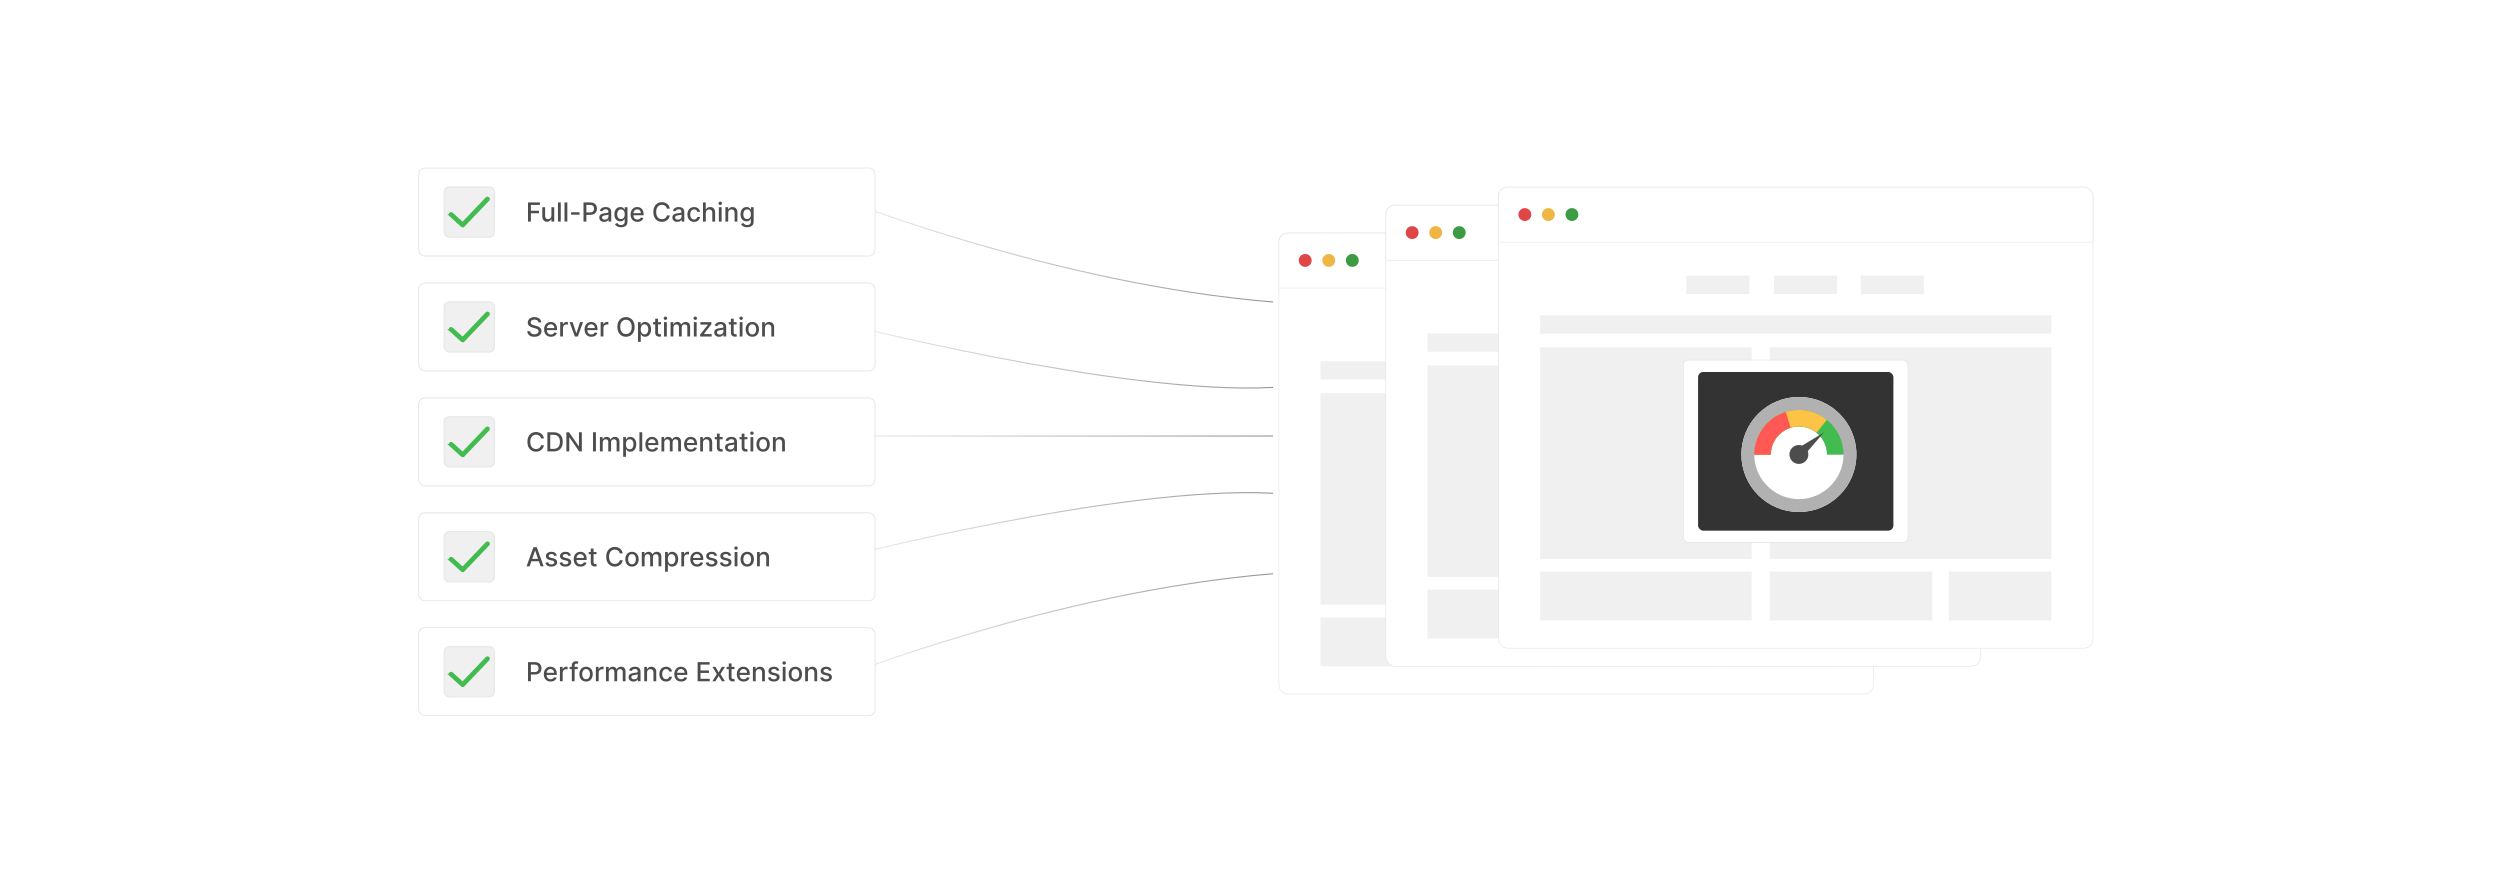 <?xml version="1.0" encoding="UTF-8"?><svg id="Layer_1" xmlns="http://www.w3.org/2000/svg" xmlns:xlink="http://www.w3.org/1999/xlink" viewBox="0 0 860 300"><defs><linearGradient id="linear-gradient" x1="286.461" y1="85.634" x2="437.939" y2="85.634" gradientUnits="userSpaceOnUse"><stop offset="0" stop-color="#f0f0f0"/><stop offset="1" stop-color="#979797"/></linearGradient><linearGradient id="linear-gradient-2" y1="-36.61" y2="-36.61" gradientTransform="translate(0 179.011) scale(1 -1)" xlink:href="#linear-gradient"/><linearGradient id="linear-gradient-3" x1="286.484" y1="121.978" x2="437.934" y2="121.978" xlink:href="#linear-gradient"/><linearGradient id="linear-gradient-4" x1="286.484" y1="66.735" x2="437.934" y2="66.735" gradientTransform="translate(0 247.707) scale(1 -1)" xlink:href="#linear-gradient"/><linearGradient id="linear-gradient-5" x1="286.533" y1="150" x2="437.923" y2="150" xlink:href="#linear-gradient"/><filter id="drop-shadow-1" filterUnits="userSpaceOnUse"><feOffset dx="2" dy="2"/><feGaussianBlur result="blur" stdDeviation="4"/><feFlood flood-color="#333" flood-opacity=".1"/><feComposite in2="blur" operator="in"/><feComposite in="SourceGraphic"/></filter><filter id="drop-shadow-2" filterUnits="userSpaceOnUse"><feOffset dx="2" dy="2"/><feGaussianBlur result="blur-2" stdDeviation="4"/><feFlood flood-color="#333" flood-opacity=".1"/><feComposite in2="blur-2" operator="in"/><feComposite in="SourceGraphic"/></filter><filter id="drop-shadow-3" filterUnits="userSpaceOnUse"><feOffset dx="2" dy="2"/><feGaussianBlur result="blur-3" stdDeviation="4"/><feFlood flood-color="#333" flood-opacity=".1"/><feComposite in2="blur-3" operator="in"/><feComposite in="SourceGraphic"/></filter><filter id="drop-shadow-4" filterUnits="userSpaceOnUse"><feOffset dx="2" dy="2"/><feGaussianBlur result="blur-4" stdDeviation="4"/><feFlood flood-color="#333" flood-opacity=".1"/><feComposite in2="blur-4" operator="in"/><feComposite in="SourceGraphic"/></filter><filter id="drop-shadow-5" filterUnits="userSpaceOnUse"><feOffset dx="2" dy="2"/><feGaussianBlur result="blur-5" stdDeviation="4"/><feFlood flood-color="#333" flood-opacity=".1"/><feComposite in2="blur-5" operator="in"/><feComposite in="SourceGraphic"/></filter><filter id="drop-shadow-6" filterUnits="userSpaceOnUse"><feOffset dx="2" dy="2"/><feGaussianBlur result="blur-6" stdDeviation="4"/><feFlood flood-color="#333" flood-opacity=".1"/><feComposite in2="blur-6" operator="in"/><feComposite in="SourceGraphic"/></filter><filter id="drop-shadow-7" filterUnits="userSpaceOnUse"><feOffset dx="2" dy="2"/><feGaussianBlur result="blur-7" stdDeviation="4"/><feFlood flood-color="#333" flood-opacity=".1"/><feComposite in2="blur-7" operator="in"/><feComposite in="SourceGraphic"/></filter><filter id="drop-shadow-8" filterUnits="userSpaceOnUse"><feOffset dx="2" dy="2"/><feGaussianBlur result="blur-8" stdDeviation="4"/><feFlood flood-color="#333" flood-opacity=".1"/><feComposite in2="blur-8" operator="in"/><feComposite in="SourceGraphic"/></filter><filter id="drop-shadow-9" filterUnits="userSpaceOnUse"><feOffset dx="2" dy="2"/><feGaussianBlur result="blur-9" stdDeviation="4"/><feFlood flood-color="#333" flood-opacity=".1"/><feComposite in2="blur-9" operator="in"/><feComposite in="SourceGraphic"/></filter><filter id="drop-shadow-10" filterUnits="userSpaceOnUse"><feOffset dx="1.086" dy="1.086"/><feGaussianBlur result="blur-10" stdDeviation="1.448"/><feFlood flood-color="#3b79d1" flood-opacity=".14"/><feComposite in2="blur-10" operator="in"/><feComposite in="SourceGraphic"/></filter></defs><rect width="860" height="300" rx="5" ry="5" fill="#fff" stroke-width="0"/><path d="M286.533,67.371s75.84,30.385,151.391,36.513" fill="none" stroke="url(#linear-gradient)" stroke-miterlimit="10" stroke-width=".387"/><path d="M286.533,233.884s75.84-30.385,151.391-36.513" fill="none" stroke="url(#linear-gradient-2)" stroke-miterlimit="10" stroke-width=".387"/><path d="M286.533,110.468s98.867,25.626,151.391,22.798" fill="none" stroke="url(#linear-gradient-3)" stroke-miterlimit="10" stroke-width=".387"/><path d="M286.533,192.483s98.867-25.626,151.391-22.798" fill="none" stroke="url(#linear-gradient-4)" stroke-miterlimit="10" stroke-width=".387"/><line x1="286.533" y1="150" x2="437.923" y2="150" fill="none" stroke="url(#linear-gradient-5)" stroke-miterlimit="10" stroke-width=".387"/><g filter="url(#drop-shadow-1)"><path d="M296.83,86.069h-152.621c-1.215,0-2.2-.985-2.2-2.2v-25.868c0-1.215.985-2.2,2.2-2.2h152.621c1.215,0,2.2.985,2.2,2.2v25.868c0,1.215-.985,2.2-2.2,2.2Z" fill="#fff" stroke="#e6e7e7" stroke-miterlimit="10" stroke-width=".358"/><rect x="150.806" y="62.302" width="17.266" height="17.266" rx="1.752" ry="1.752" fill="#f0f0f0" stroke="#e6e7e7" stroke-miterlimit="10" stroke-width=".412"/><path d="M152.915,72.086c-.166-.15-.179-.407-.029-.573.15-.166.407-.179.573-.029l3.689,3.345,8.245-8.635c.155-.163.412-.169.575-.014.163.155.169.412.014.575l-8.518,8.921-.001-.001c-.151.159-.403.169-.566.021l-3.982-3.611h0Z" fill="#42bc50" stroke="#42bc50" stroke-miterlimit="10" stroke-width=".824"/><path d="M179.633,74.224v-6.589h4.086v.856h-3.092v2.008h2.8v.853h-2.8v2.873h-.994Z" fill="#4d4d4d" stroke-width="0"/><path d="M187.686,72.174v-2.893h.965v4.942h-.945v-.856h-.052c-.113.264-.296.482-.545.657-.25.175-.56.263-.932.263-.317,0-.599-.07-.842-.211s-.435-.349-.572-.626c-.139-.276-.208-.618-.208-1.026v-3.144h.962v3.028c0,.337.094.605.28.804.186.2.429.3.728.3.18,0,.359-.045.538-.136.18-.09.328-.226.447-.408s.178-.414.176-.695Z" fill="#4d4d4d" stroke-width="0"/><path d="M190.903,67.635v6.589h-.962v-6.589h.962Z" fill="#4d4d4d" stroke-width="0"/><path d="M193.159,67.635v6.589h-.962v-6.589h.962Z" fill="#4d4d4d" stroke-width="0"/><path d="M197.364,71.022v.833h-2.922v-.833h2.922Z" fill="#4d4d4d" stroke-width="0"/><path d="M198.724,74.224v-6.589h2.349c.513,0,.938.093,1.274.279s.589.441.756.765c.168.322.251.685.251,1.089,0,.405-.084.769-.252,1.092-.169.323-.422.578-.76.767-.338.188-.762.281-1.272.281h-1.615v-.843h1.525c.323,0,.587-.057.788-.169.201-.113.35-.267.444-.462.094-.195.142-.417.142-.666s-.048-.47-.142-.663c-.095-.192-.243-.344-.446-.453-.202-.109-.469-.164-.799-.164h-1.249v5.736h-.994Z" fill="#4d4d4d" stroke-width="0"/><path d="M205.832,74.333c-.314,0-.597-.059-.85-.176-.253-.116-.453-.286-.6-.51-.147-.223-.221-.496-.221-.82,0-.278.054-.508.161-.689.107-.18.252-.322.435-.428.182-.105.386-.185.611-.238.225-.054.454-.095.689-.122.296-.034.536-.062.721-.085.184-.022.318-.06.401-.111.084-.052.126-.135.126-.251v-.022c0-.281-.079-.499-.236-.653-.158-.154-.393-.231-.703-.231-.324,0-.579.071-.765.214s-.314.301-.384.475l-.904-.206c.107-.3.265-.543.472-.729.206-.185.445-.321.716-.405.27-.085.554-.127.853-.127.197,0,.406.022.629.068.222.047.43.131.624.253s.353.297.477.522c.125.227.186.519.186.88v3.282h-.94v-.676h-.038c-.062.125-.156.247-.28.367s-.284.22-.479.299-.429.119-.701.119ZM206.041,73.561c.266,0,.494-.052.684-.157.19-.105.335-.243.435-.413.1-.171.149-.353.149-.549v-.638c-.034.035-.101.066-.197.096-.098.028-.209.054-.333.073-.125.021-.246.039-.364.055-.118.017-.217.03-.296.041-.186.023-.356.062-.51.118-.153.057-.275.136-.367.24-.091.104-.137.242-.137.413,0,.238.088.418.265.539.176.121.399.182.672.182Z" fill="#4d4d4d" stroke-width="0"/><path d="M211.624,76.18c-.393,0-.73-.052-1.012-.154s-.513-.239-.69-.408c-.178-.17-.31-.355-.398-.557l.826-.342c.059.095.136.195.233.301.098.106.231.197.399.273.168.075.385.112.651.112.364,0,.666-.088.904-.266.237-.177.356-.458.356-.845v-.972h-.06c-.059.105-.142.223-.25.352-.108.128-.257.24-.445.334-.189.095-.435.142-.736.142-.391,0-.742-.092-1.054-.274-.312-.184-.56-.455-.74-.815-.182-.359-.273-.802-.273-1.327s.09-.976.27-1.352c.179-.375.425-.663.738-.863.312-.201.668-.301,1.065-.301.307,0,.555.051.743.152.19.102.337.221.442.355.106.135.189.254.246.357h.071v-.802h.942v5.052c0,.425-.099.773-.296,1.046s-.464.474-.8.605c-.335.131-.714.196-1.134.196ZM211.614,73.352c.276,0,.511-.065.703-.194s.338-.316.438-.56c.1-.244.149-.536.149-.877,0-.333-.049-.625-.147-.879-.099-.253-.244-.45-.435-.594-.191-.143-.427-.214-.708-.214-.289,0-.531.075-.724.224-.193.149-.339.352-.436.606-.098.256-.146.541-.146.856,0,.323.05.607.148.853.099.244.245.435.44.572.193.138.434.206.719.206Z" fill="#4d4d4d" stroke-width="0"/><path d="M217.273,74.323c-.486,0-.905-.104-1.256-.314s-.621-.504-.811-.885c-.19-.381-.284-.827-.284-1.34,0-.507.095-.953.284-1.339.19-.386.456-.688.799-.904.342-.217.742-.324,1.201-.324.279,0,.549.046.81.138.262.093.497.237.705.435s.372.453.492.768.18.695.18,1.144v.341h-3.928v-.721h2.985c0-.253-.052-.477-.154-.674s-.247-.352-.433-.465-.403-.171-.651-.171c-.271,0-.506.066-.706.198-.201.132-.355.304-.464.515s-.162.44-.162.686v.564c0,.33.059.611.175.843.117.231.28.408.491.529.21.121.455.182.736.182.183,0,.349-.026.499-.078.15-.053.279-.132.389-.237.11-.104.193-.234.251-.389l.911.164c-.073.268-.203.502-.391.703-.189.2-.423.355-.705.466-.282.111-.604.166-.964.166Z" fill="#4d4d4d" stroke-width="0"/><path d="M228.415,69.777h-1.003c-.039-.215-.111-.403-.216-.566-.105-.163-.234-.302-.387-.415s-.322-.199-.51-.258c-.188-.058-.387-.087-.597-.087-.38,0-.719.096-1.019.287-.299.19-.535.471-.707.84-.173.368-.26.819-.26,1.351,0,.536.087.989.26,1.358.172.368.408.647.709.836.3.19.638.283,1.014.283.208,0,.405-.028.594-.085.188-.057.357-.142.51-.253s.281-.248.388-.41.18-.348.221-.558l1.003.003c-.053.324-.156.621-.31.893-.154.272-.35.505-.589.701s-.513.349-.819.456c-.307.106-.642.16-1.004.16-.57,0-1.079-.136-1.524-.407-.446-.271-.798-.659-1.054-1.166-.257-.506-.385-1.109-.385-1.812,0-.703.129-1.308.386-1.812.258-.506.609-.894,1.056-1.165s.953-.407,1.522-.407c.35,0,.677.05.98.15.304.1.577.245.819.438.242.191.442.426.602.701s.266.59.321.944Z" fill="#4d4d4d" stroke-width="0"/><path d="M230.967,74.333c-.314,0-.597-.059-.85-.176-.253-.116-.453-.286-.6-.51-.147-.223-.221-.496-.221-.82,0-.278.054-.508.161-.689.107-.18.252-.322.435-.428.182-.105.386-.185.611-.238.225-.054.454-.095.689-.122.296-.034.536-.062.721-.085.184-.022.318-.06.401-.111.084-.052.126-.135.126-.251v-.022c0-.281-.079-.499-.236-.653-.158-.154-.393-.231-.703-.231-.324,0-.579.071-.765.214s-.314.301-.384.475l-.904-.206c.107-.3.265-.543.472-.729.206-.185.445-.321.716-.405.27-.085.554-.127.853-.127.197,0,.406.022.629.068.222.047.43.131.624.253s.353.297.477.522c.125.227.186.519.186.88v3.282h-.94v-.676h-.038c-.062.125-.156.247-.28.367s-.284.22-.479.299-.429.119-.701.119ZM231.176,73.561c.266,0,.494-.052.684-.157.19-.105.335-.243.435-.413.1-.171.149-.353.149-.549v-.638c-.034.035-.101.066-.197.096-.098.028-.209.054-.333.073-.125.021-.246.039-.364.055-.118.017-.217.03-.296.041-.186.023-.356.062-.51.118-.153.057-.275.136-.367.24-.091.104-.137.242-.137.413,0,.238.088.418.265.539.176.121.399.182.672.182Z" fill="#4d4d4d" stroke-width="0"/><path d="M236.767,74.323c-.478,0-.89-.108-1.234-.326-.344-.218-.608-.519-.793-.902-.185-.385-.276-.824-.276-1.319,0-.502.095-.945.283-1.331.189-.385.454-.685.798-.902.343-.217.747-.324,1.213-.324.375,0,.71.068,1.004.207s.531.332.713.581c.181.249.289.539.323.872h-.936c-.052-.232-.169-.432-.352-.599-.184-.168-.428-.251-.735-.251-.268,0-.502.07-.702.211-.201.14-.357.34-.469.598-.111.259-.167.565-.167.916,0,.36.055.671.164.933s.265.465.465.608.436.216.709.216c.183,0,.349-.034.497-.102.149-.067.275-.165.377-.291.102-.127.173-.279.214-.457h.936c-.034.319-.139.605-.312.856s-.405.448-.696.592c-.291.144-.631.216-1.022.216Z" fill="#4d4d4d" stroke-width="0"/><path d="M240.792,71.289v2.935h-.962v-6.589h.949v2.451h.061c.115-.266.293-.477.53-.634.238-.156.55-.234.934-.234.339,0,.635.069.89.209.254.139.451.347.592.622s.211.619.211,1.031v3.144h-.962v-3.027c0-.362-.094-.644-.28-.845s-.446-.301-.778-.301c-.228,0-.431.048-.61.144-.179.097-.319.237-.421.423-.102.185-.153.409-.153.671Z" fill="#4d4d4d" stroke-width="0"/><path d="M245.77,68.52c-.168,0-.31-.057-.43-.169-.119-.113-.179-.247-.179-.404,0-.158.06-.294.179-.407.119-.112.262-.169.43-.169.167,0,.31.057.43.169.118.113.178.249.178.407,0,.157-.06.291-.178.404-.119.112-.263.169-.43.169ZM245.284,74.224v-4.942h.962v4.942h-.962Z" fill="#4d4d4d" stroke-width="0"/><path d="M248.501,71.289v2.935h-.962v-4.942h.924v.805h.06c.114-.262.293-.472.536-.631.243-.158.551-.237.922-.237.337,0,.632.07.885.21.253.141.449.35.589.626s.209.619.209,1.026v3.144h-.962v-3.027c0-.358-.094-.639-.28-.842-.186-.202-.442-.304-.769-.304-.224,0-.421.048-.594.144s-.309.237-.408.423c-.101.185-.15.409-.15.671Z" fill="#4d4d4d" stroke-width="0"/><path d="M255.023,76.18c-.393,0-.73-.052-1.012-.154s-.513-.239-.69-.408c-.178-.17-.31-.355-.398-.557l.826-.342c.059.095.136.195.233.301.098.106.231.197.399.273.168.075.385.112.651.112.364,0,.666-.088.904-.266.237-.177.356-.458.356-.845v-.972h-.06c-.059.105-.142.223-.25.352-.108.128-.257.24-.445.334-.189.095-.435.142-.736.142-.391,0-.742-.092-1.054-.274-.312-.184-.56-.455-.74-.815-.182-.359-.273-.802-.273-1.327s.09-.976.27-1.352c.179-.375.425-.663.738-.863.312-.201.668-.301,1.065-.301.307,0,.555.051.743.152.19.102.337.221.442.355.106.135.189.254.246.357h.071v-.802h.942v5.052c0,.425-.099.773-.296,1.046s-.464.474-.8.605c-.335.131-.714.196-1.134.196ZM255.013,73.352c.276,0,.511-.065.703-.194s.338-.316.438-.56c.1-.244.149-.536.149-.877,0-.333-.049-.625-.147-.879-.099-.253-.244-.45-.435-.594-.191-.143-.427-.214-.708-.214-.289,0-.531.075-.724.224-.193.149-.339.352-.436.606-.098.256-.146.541-.146.856,0,.323.05.607.148.853.099.244.245.435.44.572.193.138.434.206.719.206Z" fill="#4d4d4d" stroke-width="0"/></g><g filter="url(#drop-shadow-2)"><rect x="142.008" y="95.334" width="157.021" height="30.268" rx="2.2" ry="2.2" fill="#fff" stroke="#e6e7e7" stroke-miterlimit="10" stroke-width=".358"/><rect x="150.806" y="101.835" width="17.266" height="17.266" rx="1.752" ry="1.752" fill="#f0f0f0" stroke="#e6e7e7" stroke-miterlimit="10" stroke-width=".412"/><path d="M152.915,111.618c-.166-.15-.179-.407-.029-.573.15-.166.407-.179.573-.029l3.689,3.345,8.245-8.635c.155-.163.412-.169.575-.014.163.155.169.412.014.575l-8.518,8.921-.001-.001c-.151.159-.403.169-.566.021l-3.982-3.611h0Z" fill="#42bc50" stroke="#42bc50" stroke-miterlimit="10" stroke-width=".824"/><path d="M183.226,108.897c-.034-.305-.176-.541-.424-.709-.249-.169-.562-.253-.94-.253-.27,0-.504.042-.701.127s-.35.201-.458.348-.163.314-.163.5c0,.157.037.292.111.405.074.114.172.209.293.285s.251.14.391.19c.14.051.273.092.402.124l.644.168c.21.051.426.121.646.209s.426.203.614.347c.19.144.342.322.459.534.117.213.175.467.175.763,0,.373-.096.705-.287.994-.192.29-.47.519-.834.685-.363.167-.803.251-1.317.251-.493,0-.92-.078-1.28-.234-.36-.157-.643-.38-.847-.668-.203-.289-.316-.631-.338-1.028h.998c.019.238.097.436.233.594.136.158.31.274.524.351.213.076.447.114.703.114.28,0,.531-.044.751-.134.22-.089.393-.213.519-.373.126-.159.19-.347.19-.561,0-.194-.055-.354-.165-.479-.111-.124-.26-.227-.447-.309-.189-.081-.399-.153-.636-.216l-.778-.212c-.528-.144-.945-.355-1.254-.634-.308-.279-.461-.647-.461-1.106,0-.38.102-.712.309-.994.206-.283.484-.504.837-.662.352-.157.748-.236,1.19-.236.445,0,.84.079,1.182.235.343.156.612.371.81.644s.3.588.309.941h-.959Z" fill="#4d4d4d" stroke-width="0"/><path d="M187.515,113.856c-.486,0-.905-.104-1.256-.314s-.621-.504-.811-.885c-.19-.381-.284-.827-.284-1.34,0-.507.095-.953.284-1.339.19-.386.456-.688.799-.904.342-.217.742-.324,1.201-.324.279,0,.549.046.81.138.262.093.497.237.705.435s.372.453.492.768.18.695.18,1.144v.341h-3.928v-.721h2.985c0-.253-.052-.477-.154-.674s-.247-.352-.433-.465-.403-.171-.651-.171c-.271,0-.506.066-.706.198-.201.132-.355.304-.464.515s-.162.44-.162.686v.564c0,.33.059.611.175.843.117.231.28.408.491.529.21.121.455.182.736.182.183,0,.349-.026.499-.078.15-.053.279-.132.389-.237.11-.104.193-.234.251-.389l.911.164c-.073.268-.203.502-.391.703-.189.2-.423.355-.705.466-.282.111-.604.166-.964.166Z" fill="#4d4d4d" stroke-width="0"/><path d="M190.707,113.756v-4.942h.93v.785h.052c.09-.266.249-.476.477-.629s.487-.23.777-.23c.06,0,.132.002.214.006.083.005.147.01.194.017v.92c-.038-.011-.106-.023-.205-.037s-.198-.021-.297-.021c-.227,0-.429.048-.606.143-.177.096-.316.228-.42.397-.102.168-.154.359-.154.574v3.018h-.962Z" fill="#4d4d4d" stroke-width="0"/><path d="M198.57,108.814l-1.792,4.942h-1.029l-1.795-4.942h1.032l1.252,3.804h.051l1.249-3.804h1.032Z" fill="#4d4d4d" stroke-width="0"/><path d="M201.43,113.856c-.486,0-.905-.104-1.256-.314s-.621-.504-.811-.885c-.19-.381-.284-.827-.284-1.34,0-.507.095-.953.284-1.339.19-.386.456-.688.799-.904.342-.217.742-.324,1.201-.324.279,0,.549.046.81.138.262.093.497.237.705.435s.372.453.492.768.18.695.18,1.144v.341h-3.928v-.721h2.985c0-.253-.052-.477-.154-.674s-.247-.352-.433-.465-.403-.171-.651-.171c-.271,0-.506.066-.706.198-.201.132-.355.304-.464.515s-.162.44-.162.686v.564c0,.33.059.611.175.843.117.231.28.408.491.529.21.121.455.182.736.182.183,0,.349-.026.499-.078.15-.053.279-.132.389-.237.11-.104.193-.234.251-.389l.911.164c-.073.268-.203.502-.391.703-.189.2-.423.355-.705.466-.282.111-.604.166-.964.166Z" fill="#4d4d4d" stroke-width="0"/><path d="M204.623,113.756v-4.942h.93v.785h.052c.09-.266.249-.476.477-.629s.487-.23.777-.23c.06,0,.132.002.214.006.083.005.147.01.194.017v.92c-.038-.011-.106-.023-.205-.037s-.198-.021-.297-.021c-.227,0-.429.048-.606.143-.177.096-.316.228-.42.397-.102.168-.154.359-.154.574v3.018h-.962Z" fill="#4d4d4d" stroke-width="0"/><path d="M216.304,110.461c0,.704-.128,1.309-.386,1.813-.257.505-.609.894-1.057,1.164-.447.272-.955.407-1.523.407-.57,0-1.08-.136-1.527-.407-.446-.271-.799-.659-1.057-1.166-.257-.506-.386-1.109-.386-1.812,0-.703.129-1.308.386-1.812.258-.506.61-.894,1.057-1.165.447-.272.957-.407,1.527-.407.568,0,1.076.136,1.523.407s.8.659,1.057,1.165c.258.505.386,1.109.386,1.812ZM215.32,110.461c0-.536-.086-.988-.259-1.355-.173-.368-.408-.647-.708-.837-.299-.19-.638-.285-1.015-.285-.38,0-.719.096-1.017.285-.299.19-.534.469-.706.837-.173.367-.26.819-.26,1.355s.087.988.26,1.356c.172.368.407.646.706.837.298.19.637.284,1.017.284.377,0,.716-.095,1.015-.284.3-.19.535-.469.708-.837s.259-.82.259-1.356Z" fill="#4d4d4d" stroke-width="0"/><path d="M217.463,115.609v-6.796h.94v.802h.081c.056-.103.136-.223.241-.357.104-.135.251-.254.438-.355s.433-.152.74-.152c.398,0,.755.101,1.067.302.314.202.56.492.739.872.179.38.269.837.269,1.371s-.09.991-.268,1.372-.423.673-.733.878c-.311.205-.666.308-1.065.308-.3,0-.545-.051-.734-.151-.19-.101-.339-.219-.446-.353-.107-.136-.19-.256-.247-.36h-.059v2.622h-.962ZM218.406,111.285c0,.348.05.651.15.913.102.262.247.467.438.613.191.146.425.221.702.221.287,0,.527-.077.721-.231.192-.153.339-.362.439-.626.101-.264.15-.56.15-.891,0-.326-.049-.619-.146-.879-.098-.259-.244-.464-.438-.614-.194-.15-.436-.226-.726-.226-.279,0-.515.072-.706.216-.192.144-.338.345-.436.602-.099.258-.147.558-.147.901Z" fill="#4d4d4d" stroke-width="0"/><path d="M225.361,108.814v.772h-2.699v-.772h2.699ZM223.387,107.63h.962v4.675c0,.186.027.327.083.42.056.094.129.156.218.19.089.034.185.051.291.051.077,0,.144-.006.202-.017.059-.011.103-.019.136-.025l.174.794c-.056.021-.136.044-.238.066s-.231.035-.386.037c-.254.004-.489-.041-.708-.135-.219-.095-.396-.24-.531-.439-.135-.197-.202-.444-.202-.743v-4.874Z" fill="#4d4d4d" stroke-width="0"/><path d="M226.91,108.052c-.168,0-.31-.057-.43-.169-.119-.113-.179-.247-.179-.404,0-.158.06-.294.179-.407.119-.112.262-.169.43-.169.167,0,.31.057.43.169.118.113.178.249.178.407,0,.157-.06.291-.178.404-.119.112-.263.169-.43.169ZM226.424,113.756v-4.942h.962v4.942h-.962Z" fill="#4d4d4d" stroke-width="0"/><path d="M228.679,113.756v-4.942h.924v.805h.06c.103-.273.272-.485.506-.639.233-.153.514-.23.84-.23.33,0,.607.077.831.231.225.154.39.366.497.637h.052c.118-.264.306-.475.564-.632.257-.158.564-.236.92-.236.448,0,.815.14,1.099.421s.426.705.426,1.272v3.313h-.962v-3.224c0-.335-.091-.577-.273-.728-.182-.15-.399-.225-.653-.225-.312,0-.556.096-.73.287-.174.192-.261.439-.261.739v3.149h-.959v-3.285c0-.268-.084-.483-.251-.646s-.385-.244-.653-.244c-.183,0-.35.047-.503.143-.154.096-.277.229-.37.398-.094.17-.141.366-.141.589v3.047h-.962Z" fill="#4d4d4d" stroke-width="0"/><path d="M237.17,108.052c-.168,0-.31-.057-.43-.169-.119-.113-.179-.247-.179-.404,0-.158.06-.294.179-.407.119-.112.262-.169.43-.169.167,0,.31.057.43.169.118.113.178.249.178.407,0,.157-.06.291-.178.404-.119.112-.263.169-.43.169ZM236.683,113.756v-4.942h.962v4.942h-.962Z" fill="#4d4d4d" stroke-width="0"/><path d="M238.837,113.756v-.659l2.677-3.401v-.045h-2.59v-.837h3.79v.702l-2.574,3.358v.045h2.664v.837h-3.967Z" fill="#4d4d4d" stroke-width="0"/><path d="M245.374,113.865c-.314,0-.597-.059-.85-.176-.253-.116-.453-.286-.6-.51-.147-.223-.221-.496-.221-.82,0-.278.054-.508.161-.689.107-.18.252-.322.435-.428.182-.105.386-.185.611-.238.225-.054.454-.095.689-.122.296-.034.536-.062.721-.085.184-.022.318-.06.401-.111.084-.052.126-.135.126-.251v-.022c0-.281-.079-.499-.236-.653-.158-.154-.393-.231-.703-.231-.324,0-.579.071-.765.214s-.314.301-.384.475l-.904-.206c.107-.3.265-.543.472-.729.206-.185.445-.321.716-.405.27-.085.554-.127.853-.127.197,0,.406.022.629.068.222.047.43.131.624.253s.353.297.477.522c.125.227.186.519.186.88v3.282h-.94v-.676h-.038c-.062.125-.156.247-.28.367s-.284.22-.479.299-.429.119-.701.119ZM245.583,113.093c.266,0,.494-.052.684-.157.19-.105.335-.243.435-.413.1-.171.149-.353.149-.549v-.638c-.034.035-.101.066-.197.096-.098.028-.209.054-.333.073-.125.021-.246.039-.364.055-.118.017-.217.03-.296.041-.186.023-.356.062-.51.118-.153.057-.275.136-.367.24-.091.104-.137.242-.137.413,0,.238.088.418.265.539.176.121.399.182.672.182Z" fill="#4d4d4d" stroke-width="0"/><path d="M251.4,108.814v.772h-2.699v-.772h2.699ZM249.426,107.63h.962v4.675c0,.186.027.327.083.42.056.094.129.156.218.19.089.034.185.051.291.051.077,0,.144-.006.202-.017.059-.011.103-.019.136-.025l.174.794c-.056.021-.136.044-.238.066s-.231.035-.386.037c-.254.004-.489-.041-.708-.135-.219-.095-.396-.24-.531-.439-.135-.197-.202-.444-.202-.743v-4.874Z" fill="#4d4d4d" stroke-width="0"/><path d="M252.948,108.052c-.168,0-.31-.057-.43-.169-.119-.113-.179-.247-.179-.404,0-.158.06-.294.179-.407.119-.112.262-.169.43-.169.167,0,.31.057.43.169.118.113.178.249.178.407,0,.157-.06.291-.178.404-.119.112-.263.169-.43.169ZM252.462,113.756v-4.942h.962v4.942h-.962Z" fill="#4d4d4d" stroke-width="0"/><path d="M256.799,113.856c-.464,0-.868-.106-1.213-.318-.346-.212-.613-.51-.805-.892-.19-.382-.286-.827-.286-1.338,0-.513.096-.961.286-1.345.191-.385.459-.683.805-.894.345-.213.749-.318,1.213-.318.463,0,.867.105,1.213.318.346.212.613.51.805.894.19.384.286.832.286,1.345,0,.511-.096.956-.286,1.338-.191.382-.459.68-.805.892s-.75.318-1.213.318ZM256.802,113.048c.301,0,.549-.079.747-.238.197-.158.343-.37.439-.634s.144-.554.144-.872c0-.315-.048-.605-.144-.87-.096-.265-.241-.477-.439-.639-.198-.16-.446-.241-.747-.241-.303,0-.553.081-.751.241-.198.161-.346.374-.441.639-.095.266-.143.556-.143.87,0,.318.048.608.143.872.096.264.243.476.441.634.198.159.448.238.751.238Z" fill="#4d4d4d" stroke-width="0"/><path d="M261.135,110.821v2.935h-.962v-4.942h.924v.805h.06c.114-.262.293-.472.536-.631.243-.158.551-.237.922-.237.337,0,.632.07.885.21.253.141.449.35.589.626s.209.619.209,1.026v3.144h-.962v-3.027c0-.358-.094-.639-.28-.842-.186-.202-.442-.304-.769-.304-.224,0-.421.048-.594.144s-.309.237-.408.423c-.101.185-.15.409-.15.671Z" fill="#4d4d4d" stroke-width="0"/></g><g filter="url(#drop-shadow-3)"><rect x="142.008" y="134.866" width="157.021" height="30.268" rx="2.2" ry="2.2" fill="#fff" stroke="#e6e7e7" stroke-miterlimit="10" stroke-width=".358"/><rect x="150.806" y="141.367" width="17.266" height="17.266" rx="1.752" ry="1.752" fill="#f0f0f0" stroke="#e6e7e7" stroke-miterlimit="10" stroke-width=".412"/><path d="M152.915,151.151c-.166-.15-.179-.407-.029-.573.15-.166.407-.179.573-.029l3.689,3.345,8.245-8.635c.155-.163.412-.169.575-.014.163.155.169.412.014.575l-8.518,8.921-.001-.001c-.151.159-.403.169-.566.021l-3.982-3.611h0Z" fill="#42bc50" stroke="#42bc50" stroke-miterlimit="10" stroke-width=".824"/><path d="M185.105,148.842h-1.003c-.039-.215-.111-.403-.216-.566-.105-.163-.234-.302-.387-.415s-.322-.199-.51-.258c-.188-.058-.387-.087-.597-.087-.38,0-.719.096-1.019.287-.299.19-.535.471-.707.84-.173.368-.26.819-.26,1.351,0,.536.087.989.26,1.358.172.368.408.647.709.836.3.19.638.283,1.014.283.208,0,.405-.028.594-.085.188-.057.357-.142.51-.253s.281-.248.388-.41.18-.348.221-.558l1.003.003c-.053.324-.156.621-.31.893-.154.272-.35.505-.589.701s-.513.349-.819.456c-.307.106-.642.16-1.004.16-.57,0-1.079-.136-1.524-.407-.446-.271-.798-.659-1.054-1.166-.257-.506-.385-1.109-.385-1.812,0-.703.129-1.308.386-1.812.258-.506.609-.894,1.056-1.165s.953-.407,1.522-.407c.35,0,.677.05.98.15.304.1.577.245.819.438.242.191.442.426.602.701s.266.59.321.944Z" fill="#4d4d4d" stroke-width="0"/><path d="M188.429,153.288h-2.134v-6.589h2.201c.645,0,1.2.131,1.663.394.464.263.819.64,1.066,1.13.248.49.372,1.077.372,1.761,0,.686-.125,1.276-.375,1.77-.25.494-.61.873-1.083,1.138-.472.265-1.042.398-1.711.398ZM187.29,152.419h1.085c.502,0,.919-.095,1.251-.284.333-.19.581-.466.747-.827.165-.361.247-.803.247-1.324,0-.517-.082-.955-.246-1.315s-.408-.634-.731-.82c-.324-.186-.727-.28-1.207-.28h-1.145v4.852Z" fill="#4d4d4d" stroke-width="0"/><path d="M198.152,146.699v6.589h-.913l-3.35-4.833h-.061v4.833h-.994v-6.589h.921l3.353,4.839h.06v-4.839h.984Z" fill="#4d4d4d" stroke-width="0"/><path d="M202.994,146.699v6.589h-.994v-6.589h.994Z" fill="#4d4d4d" stroke-width="0"/><path d="M204.365,153.288v-4.942h.924v.805h.06c.103-.273.272-.485.506-.639.233-.153.514-.23.84-.23.33,0,.607.077.831.231.225.154.39.366.497.637h.052c.118-.264.306-.475.564-.632.257-.158.564-.236.92-.236.448,0,.815.14,1.099.421s.426.705.426,1.272v3.313h-.962v-3.224c0-.335-.091-.577-.273-.728-.182-.15-.399-.225-.653-.225-.312,0-.556.096-.73.287-.174.192-.261.439-.261.739v3.149h-.959v-3.285c0-.268-.084-.483-.251-.646s-.385-.244-.653-.244c-.183,0-.35.047-.503.143-.154.096-.277.229-.37.398-.094.17-.141.366-.141.589v3.047h-.962Z" fill="#4d4d4d" stroke-width="0"/><path d="M212.37,155.142v-6.796h.94v.802h.081c.056-.103.136-.223.241-.357.104-.135.251-.254.438-.355s.433-.152.74-.152c.398,0,.755.101,1.067.302.314.202.56.492.739.872.179.38.269.837.269,1.371s-.09.991-.268,1.372-.423.673-.733.878c-.311.205-.666.308-1.065.308-.3,0-.545-.051-.734-.151-.19-.101-.339-.219-.446-.353-.107-.136-.19-.256-.247-.36h-.059v2.622h-.962ZM213.313,150.817c0,.348.05.651.15.913.102.262.247.467.438.613.191.146.425.221.702.221.287,0,.527-.077.721-.231.192-.153.339-.362.439-.626.101-.264.15-.56.15-.891,0-.326-.049-.619-.146-.879-.098-.259-.244-.464-.438-.614-.194-.15-.436-.226-.726-.226-.279,0-.515.072-.706.216-.192.144-.338.345-.436.602-.099.258-.147.558-.147.901Z" fill="#4d4d4d" stroke-width="0"/><path d="M218.924,146.699v6.589h-.962v-6.589h.962Z" fill="#4d4d4d" stroke-width="0"/><path d="M222.346,153.388c-.486,0-.905-.104-1.256-.314s-.621-.504-.811-.885c-.19-.381-.284-.827-.284-1.34,0-.507.095-.953.284-1.339.19-.386.456-.688.799-.904.342-.217.742-.324,1.201-.324.279,0,.549.046.81.138.262.093.497.237.705.435s.372.453.492.768.18.695.18,1.144v.341h-3.928v-.721h2.985c0-.253-.052-.477-.154-.674s-.247-.352-.433-.465-.403-.171-.651-.171c-.271,0-.506.066-.706.198-.201.132-.355.304-.464.515s-.162.44-.162.686v.564c0,.33.059.611.175.843.117.231.28.408.491.529.21.121.455.182.736.182.183,0,.349-.026.499-.078.15-.053.279-.132.389-.237.11-.104.193-.234.251-.389l.911.164c-.073.268-.203.502-.391.703-.189.2-.423.355-.705.466-.282.111-.604.166-.964.166Z" fill="#4d4d4d" stroke-width="0"/><path d="M225.539,153.288v-4.942h.924v.805h.06c.103-.273.272-.485.506-.639.233-.153.514-.23.84-.23.33,0,.607.077.831.231.225.154.39.366.497.637h.052c.118-.264.306-.475.564-.632.257-.158.564-.236.92-.236.448,0,.815.14,1.099.421s.426.705.426,1.272v3.313h-.962v-3.224c0-.335-.091-.577-.273-.728-.182-.15-.399-.225-.653-.225-.312,0-.556.096-.73.287-.174.192-.261.439-.261.739v3.149h-.959v-3.285c0-.268-.084-.483-.251-.646s-.385-.244-.653-.244c-.183,0-.35.047-.503.143-.154.096-.277.229-.37.398-.094.17-.141.366-.141.589v3.047h-.962Z" fill="#4d4d4d" stroke-width="0"/><path d="M235.674,153.388c-.486,0-.905-.104-1.256-.314s-.621-.504-.811-.885c-.19-.381-.284-.827-.284-1.34,0-.507.095-.953.284-1.339.19-.386.456-.688.799-.904.342-.217.742-.324,1.201-.324.279,0,.549.046.81.138.262.093.497.237.705.435s.372.453.492.768.18.695.18,1.144v.341h-3.928v-.721h2.985c0-.253-.052-.477-.154-.674s-.247-.352-.433-.465-.403-.171-.651-.171c-.271,0-.506.066-.706.198-.201.132-.355.304-.464.515s-.162.44-.162.686v.564c0,.33.059.611.175.843.117.231.28.408.491.529.21.121.455.182.736.182.183,0,.349-.026.499-.078.15-.053.279-.132.389-.237.11-.104.193-.234.251-.389l.911.164c-.073.268-.203.502-.391.703-.189.2-.423.355-.705.466-.282.111-.604.166-.964.166Z" fill="#4d4d4d" stroke-width="0"/><path d="M239.827,150.354v2.935h-.962v-4.942h.924v.805h.06c.114-.262.293-.472.536-.631.243-.158.551-.237.922-.237.337,0,.632.07.885.21.253.141.449.35.589.626s.209.619.209,1.026v3.144h-.962v-3.027c0-.358-.094-.639-.28-.842-.186-.202-.442-.304-.769-.304-.224,0-.421.048-.594.144s-.309.237-.408.423c-.101.185-.15.409-.15.671Z" fill="#4d4d4d" stroke-width="0"/><path d="M246.583,148.346v.772h-2.699v-.772h2.699ZM244.608,147.162h.962v4.675c0,.186.027.327.083.42.056.094.129.156.218.19.089.034.185.051.291.051.077,0,.144-.006.202-.017.059-.011.103-.019.136-.025l.174.794c-.056.021-.136.044-.238.066s-.231.035-.386.037c-.254.004-.489-.041-.708-.135-.219-.095-.396-.24-.531-.439-.135-.197-.202-.444-.202-.743v-4.874Z" fill="#4d4d4d" stroke-width="0"/><path d="M249.084,153.398c-.314,0-.597-.059-.85-.176-.253-.116-.453-.286-.6-.51-.147-.223-.221-.496-.221-.82,0-.278.054-.508.161-.689.107-.18.252-.322.435-.428.182-.105.386-.185.611-.238.225-.054.454-.095.689-.122.296-.034.536-.062.721-.085.184-.022.318-.06.401-.111.084-.052.126-.135.126-.251v-.022c0-.281-.079-.499-.236-.653-.158-.154-.393-.231-.703-.231-.324,0-.579.071-.765.214s-.314.301-.384.475l-.904-.206c.107-.3.265-.543.472-.729.206-.185.445-.321.716-.405.27-.085.554-.127.853-.127.197,0,.406.022.629.068.222.047.43.131.624.253s.353.297.477.522c.125.227.186.519.186.88v3.282h-.94v-.676h-.038c-.062.125-.156.247-.28.367s-.284.22-.479.299-.429.119-.701.119ZM249.293,152.625c.266,0,.494-.052.684-.157.19-.105.335-.243.435-.413.1-.171.149-.353.149-.549v-.638c-.034.035-.101.066-.197.096-.098.028-.209.054-.333.073-.125.021-.246.039-.364.055-.118.017-.217.03-.296.041-.186.023-.356.062-.51.118-.153.057-.275.136-.367.24-.091.104-.137.242-.137.413,0,.238.088.418.265.539.176.121.399.182.672.182Z" fill="#4d4d4d" stroke-width="0"/><path d="M255.109,148.346v.772h-2.699v-.772h2.699ZM253.135,147.162h.962v4.675c0,.186.027.327.083.42.056.094.129.156.218.19.089.034.185.051.291.051.077,0,.144-.006.202-.017.059-.011.103-.019.136-.025l.174.794c-.056.021-.136.044-.238.066s-.231.035-.386.037c-.254.004-.489-.041-.708-.135-.219-.095-.396-.24-.531-.439-.135-.197-.202-.444-.202-.743v-4.874Z" fill="#4d4d4d" stroke-width="0"/><path d="M256.657,147.584c-.168,0-.31-.057-.43-.169-.119-.113-.179-.247-.179-.404,0-.158.06-.294.179-.407.119-.112.262-.169.43-.169.167,0,.31.057.43.169.118.113.178.249.178.407,0,.157-.06.291-.178.404-.119.112-.263.169-.43.169ZM256.171,153.288v-4.942h.962v4.942h-.962Z" fill="#4d4d4d" stroke-width="0"/><path d="M260.509,153.388c-.464,0-.868-.106-1.213-.318-.346-.212-.613-.51-.805-.892-.19-.382-.286-.827-.286-1.338,0-.513.096-.961.286-1.345.191-.385.459-.683.805-.894.345-.213.749-.318,1.213-.318.463,0,.867.105,1.213.318.346.212.613.51.805.894.19.384.286.832.286,1.345,0,.511-.096.956-.286,1.338-.191.382-.459.68-.805.892s-.75.318-1.213.318ZM260.512,152.58c.301,0,.549-.079.747-.238.197-.158.343-.37.439-.634s.144-.554.144-.872c0-.315-.048-.605-.144-.87-.096-.265-.241-.477-.439-.639-.198-.16-.446-.241-.747-.241-.303,0-.553.081-.751.241-.198.161-.346.374-.441.639-.095.266-.143.556-.143.87,0,.318.048.608.143.872.096.264.243.476.441.634.198.159.448.238.751.238Z" fill="#4d4d4d" stroke-width="0"/><path d="M264.846,150.354v2.935h-.962v-4.942h.924v.805h.06c.114-.262.293-.472.536-.631.243-.158.551-.237.922-.237.337,0,.632.07.885.21.253.141.449.35.589.626s.209.619.209,1.026v3.144h-.962v-3.027c0-.358-.094-.639-.28-.842-.186-.202-.442-.304-.769-.304-.224,0-.421.048-.594.144s-.309.237-.408.423c-.101.185-.15.409-.15.671Z" fill="#4d4d4d" stroke-width="0"/></g><g filter="url(#drop-shadow-4)"><rect x="142.008" y="174.399" width="157.021" height="30.268" rx="2.2" ry="2.2" fill="#fff" stroke="#e6e7e7" stroke-miterlimit="10" stroke-width=".358"/><rect x="150.806" y="180.9" width="17.266" height="17.266" rx="1.752" ry="1.752" fill="#f0f0f0" stroke="#e6e7e7" stroke-miterlimit="10" stroke-width=".412"/><path d="M152.915,190.683c-.166-.15-.179-.407-.029-.573.15-.166.407-.179.573-.029l3.689,3.345,8.245-8.635c.155-.163.412-.169.575-.014.163.155.169.412.014.575l-8.518,8.921-.001-.001c-.151.159-.403.169-.566.021l-3.982-3.611h0Z" fill="#42bc50" stroke="#42bc50" stroke-miterlimit="10" stroke-width=".824"/><path d="M180.189,192.82h-1.055l2.371-6.589h1.148l2.371,6.589h-1.056l-1.862-5.393h-.052l-1.866,5.393ZM180.366,190.24h3.424v.836h-3.424v-.836Z" fill="#4d4d4d" stroke-width="0"/><path d="M189.561,189.085l-.871.154c-.037-.111-.095-.218-.173-.318s-.184-.184-.316-.248-.3-.097-.499-.097c-.273,0-.5.06-.682.183-.183.121-.273.276-.273.468,0,.165.06.298.183.398.123.102.32.184.593.248l.784.181c.455.104.794.267,1.018.485.223.219.334.503.334.853,0,.296-.085.56-.256.79-.17.231-.407.411-.711.542s-.654.196-1.054.196c-.554,0-1.005-.118-1.355-.355s-.565-.574-.644-1.012l.93-.142c.059.242.178.425.357.549.181.123.415.185.705.185.315,0,.567-.065.756-.197.189-.133.283-.294.283-.484,0-.154-.058-.284-.173-.39-.114-.105-.29-.185-.525-.238l-.837-.184c-.461-.104-.802-.273-1.022-.502s-.33-.519-.33-.871c0-.292.082-.547.245-.767.163-.219.388-.39.676-.513.287-.123.616-.185.987-.185.534,0,.955.115,1.262.346s.509.539.607.925Z" fill="#4d4d4d" stroke-width="0"/><path d="M194.417,189.085l-.871.154c-.037-.111-.095-.218-.173-.318s-.184-.184-.316-.248-.3-.097-.499-.097c-.273,0-.5.06-.682.183-.183.121-.273.276-.273.468,0,.165.06.298.183.398.123.102.32.184.593.248l.784.181c.455.104.794.267,1.018.485.223.219.334.503.334.853,0,.296-.085.56-.256.79-.17.231-.407.411-.711.542s-.654.196-1.054.196c-.554,0-1.005-.118-1.355-.355s-.565-.574-.644-1.012l.93-.142c.059.242.178.425.357.549.181.123.415.185.705.185.315,0,.567-.065.756-.197.189-.133.283-.294.283-.484,0-.154-.058-.284-.173-.39-.114-.105-.29-.185-.525-.238l-.837-.184c-.461-.104-.802-.273-1.022-.502s-.33-.519-.33-.871c0-.292.082-.547.245-.767.163-.219.388-.39.676-.513.287-.123.616-.185.987-.185.534,0,.955.115,1.262.346s.509.539.607.925Z" fill="#4d4d4d" stroke-width="0"/><path d="M197.698,192.92c-.486,0-.905-.104-1.256-.314s-.621-.504-.811-.885c-.19-.381-.284-.827-.284-1.34,0-.507.095-.953.284-1.339.19-.386.456-.688.799-.904.342-.217.742-.324,1.201-.324.279,0,.549.046.81.138.262.093.497.237.705.435s.372.453.492.768.18.695.18,1.144v.341h-3.928v-.721h2.985c0-.253-.052-.477-.154-.674s-.247-.352-.433-.465-.403-.171-.651-.171c-.271,0-.506.066-.706.198-.201.132-.355.304-.464.515s-.162.44-.162.686v.564c0,.33.059.611.175.843.117.231.28.408.491.529.21.121.455.182.736.182.183,0,.349-.026.499-.078.15-.053.279-.132.389-.237.11-.104.193-.234.251-.389l.911.164c-.073.268-.203.502-.391.703-.189.2-.423.355-.705.466-.282.111-.604.166-.964.166Z" fill="#4d4d4d" stroke-width="0"/><path d="M203.197,187.878v.772h-2.699v-.772h2.699ZM201.222,186.694h.962v4.675c0,.186.027.327.083.42.056.094.129.156.218.19.089.034.185.051.291.051.077,0,.144-.006.202-.017.059-.011.103-.019.136-.025l.174.794c-.056.021-.136.044-.238.066s-.231.035-.386.037c-.254.004-.489-.041-.708-.135-.219-.095-.396-.24-.531-.439-.135-.197-.202-.444-.202-.743v-4.874Z" fill="#4d4d4d" stroke-width="0"/><path d="M212.209,188.374h-1.003c-.039-.215-.111-.403-.216-.566-.105-.163-.234-.302-.387-.415s-.322-.199-.51-.258c-.188-.058-.387-.087-.597-.087-.38,0-.719.096-1.019.287-.299.19-.535.471-.707.84-.173.368-.26.819-.26,1.351,0,.536.087.989.26,1.358.172.368.408.647.709.836.3.19.638.283,1.014.283.208,0,.405-.028.594-.085.188-.057.357-.142.51-.253s.281-.248.388-.41.18-.348.221-.558l1.003.003c-.053.324-.156.621-.31.893-.154.272-.35.505-.589.701s-.513.349-.819.456c-.307.106-.642.16-1.004.16-.57,0-1.079-.136-1.524-.407-.446-.271-.798-.659-1.054-1.166-.257-.506-.385-1.109-.385-1.812,0-.703.129-1.308.386-1.812.258-.506.609-.894,1.056-1.165s.953-.407,1.522-.407c.35,0,.677.05.98.15.304.1.577.245.819.438.242.191.442.426.602.701s.266.59.321.944Z" fill="#4d4d4d" stroke-width="0"/><path d="M215.404,192.92c-.464,0-.868-.106-1.213-.318-.346-.212-.613-.51-.805-.892-.19-.382-.286-.827-.286-1.338,0-.513.096-.961.286-1.345.191-.385.459-.683.805-.894.345-.213.749-.318,1.213-.318.463,0,.867.105,1.213.318.346.212.613.51.805.894.19.384.286.832.286,1.345,0,.511-.096.956-.286,1.338-.191.382-.459.68-.805.892s-.75.318-1.213.318ZM215.407,192.112c.301,0,.549-.079.747-.238.197-.158.343-.37.439-.634s.144-.554.144-.872c0-.315-.048-.605-.144-.87-.096-.265-.241-.477-.439-.639-.198-.16-.446-.241-.747-.241-.303,0-.553.081-.751.241-.198.161-.346.374-.441.639-.095.266-.143.556-.143.87,0,.318.048.608.143.872.096.264.243.476.441.634.198.159.448.238.751.238Z" fill="#4d4d4d" stroke-width="0"/><path d="M218.778,192.82v-4.942h.924v.805h.06c.103-.273.272-.485.506-.639.233-.153.514-.23.84-.23.33,0,.607.077.831.231.225.154.39.366.497.637h.052c.118-.264.306-.475.564-.632.257-.158.564-.236.92-.236.448,0,.815.14,1.099.421s.426.705.426,1.272v3.313h-.962v-3.224c0-.335-.091-.577-.273-.728-.182-.15-.399-.225-.653-.225-.312,0-.556.096-.73.287-.174.192-.261.439-.261.739v3.149h-.959v-3.285c0-.268-.084-.483-.251-.646s-.385-.244-.653-.244c-.183,0-.35.047-.503.143-.154.096-.277.229-.37.398-.094.17-.141.366-.141.589v3.047h-.962Z" fill="#4d4d4d" stroke-width="0"/><path d="M226.783,194.674v-6.796h.94v.802h.081c.056-.103.136-.223.241-.357.104-.135.251-.254.438-.355s.433-.152.74-.152c.398,0,.755.101,1.067.302.314.202.56.492.739.872.179.38.269.837.269,1.371s-.09.991-.268,1.372-.423.673-.733.878c-.311.205-.666.308-1.065.308-.3,0-.545-.051-.734-.151-.19-.101-.339-.219-.446-.353-.107-.136-.19-.256-.247-.36h-.059v2.622h-.962ZM227.726,190.35c0,.348.05.651.15.913.102.262.247.467.438.613.191.146.425.221.702.221.287,0,.527-.077.721-.231.192-.153.339-.362.439-.626.101-.264.15-.56.15-.891,0-.326-.049-.619-.146-.879-.098-.259-.244-.464-.438-.614-.194-.15-.436-.226-.726-.226-.279,0-.515.072-.706.216-.192.144-.338.345-.436.602-.099.258-.147.558-.147.901Z" fill="#4d4d4d" stroke-width="0"/><path d="M232.375,192.82v-4.942h.93v.785h.052c.09-.266.249-.476.477-.629s.487-.23.777-.23c.06,0,.132.002.214.006.083.005.147.01.194.017v.92c-.038-.011-.106-.023-.205-.037s-.198-.021-.297-.021c-.227,0-.429.048-.606.143-.177.096-.316.228-.42.397-.102.168-.154.359-.154.574v3.018h-.962Z" fill="#4d4d4d" stroke-width="0"/><path d="M237.806,192.92c-.486,0-.905-.104-1.256-.314s-.621-.504-.811-.885c-.19-.381-.284-.827-.284-1.34,0-.507.095-.953.284-1.339.19-.386.456-.688.799-.904.342-.217.742-.324,1.201-.324.279,0,.549.046.81.138.262.093.497.237.705.435s.372.453.492.768.18.695.18,1.144v.341h-3.928v-.721h2.985c0-.253-.052-.477-.154-.674s-.247-.352-.433-.465-.403-.171-.651-.171c-.271,0-.506.066-.706.198-.201.132-.355.304-.464.515s-.162.44-.162.686v.564c0,.33.059.611.175.843.117.231.28.408.491.529.21.121.455.182.736.182.183,0,.349-.026.499-.078.15-.053.279-.132.389-.237.11-.104.193-.234.251-.389l.911.164c-.073.268-.203.502-.391.703-.189.2-.423.355-.705.466-.282.111-.604.166-.964.166Z" fill="#4d4d4d" stroke-width="0"/><path d="M244.701,189.085l-.871.154c-.037-.111-.095-.218-.173-.318s-.184-.184-.316-.248-.3-.097-.499-.097c-.273,0-.5.06-.682.183-.183.121-.273.276-.273.468,0,.165.06.298.183.398.123.102.32.184.593.248l.784.181c.455.104.794.267,1.018.485.223.219.334.503.334.853,0,.296-.085.56-.256.79-.17.231-.407.411-.711.542s-.654.196-1.054.196c-.554,0-1.005-.118-1.355-.355s-.565-.574-.644-1.012l.93-.142c.059.242.178.425.357.549.181.123.415.185.705.185.315,0,.567-.065.756-.197.189-.133.283-.294.283-.484,0-.154-.058-.284-.173-.39-.114-.105-.29-.185-.525-.238l-.837-.184c-.461-.104-.802-.273-1.022-.502s-.33-.519-.33-.871c0-.292.082-.547.245-.767.163-.219.388-.39.676-.513.287-.123.616-.185.987-.185.534,0,.955.115,1.262.346s.509.539.607.925Z" fill="#4d4d4d" stroke-width="0"/><path d="M249.556,189.085l-.871.154c-.037-.111-.095-.218-.173-.318s-.184-.184-.316-.248-.3-.097-.499-.097c-.273,0-.5.06-.682.183-.183.121-.273.276-.273.468,0,.165.06.298.183.398.123.102.32.184.593.248l.784.181c.455.104.794.267,1.018.485.223.219.334.503.334.853,0,.296-.085.56-.256.79-.17.231-.407.411-.711.542s-.654.196-1.054.196c-.554,0-1.005-.118-1.355-.355s-.565-.574-.644-1.012l.93-.142c.059.242.178.425.357.549.181.123.415.185.705.185.315,0,.567-.065.756-.197.189-.133.283-.294.283-.484,0-.154-.058-.284-.173-.39-.114-.105-.29-.185-.525-.238l-.837-.184c-.461-.104-.802-.273-1.022-.502s-.33-.519-.33-.871c0-.292.082-.547.245-.767.163-.219.388-.39.676-.513.287-.123.616-.185.987-.185.534,0,.955.115,1.262.346s.509.539.607.925Z" fill="#4d4d4d" stroke-width="0"/><path d="M251.194,187.116c-.168,0-.31-.057-.43-.169-.119-.113-.179-.247-.179-.404,0-.158.06-.294.179-.407.119-.112.262-.169.43-.169.167,0,.31.057.43.169.118.113.178.249.178.407,0,.157-.06.291-.178.404-.119.112-.263.169-.43.169ZM250.708,192.82v-4.942h.962v4.942h-.962Z" fill="#4d4d4d" stroke-width="0"/><path d="M255.046,192.92c-.464,0-.868-.106-1.213-.318-.346-.212-.613-.51-.805-.892-.19-.382-.286-.827-.286-1.338,0-.513.096-.961.286-1.345.191-.385.459-.683.805-.894.345-.213.749-.318,1.213-.318.463,0,.867.105,1.213.318.346.212.613.51.805.894.19.384.286.832.286,1.345,0,.511-.096.956-.286,1.338-.191.382-.459.68-.805.892s-.75.318-1.213.318ZM255.049,192.112c.301,0,.549-.079.747-.238.197-.158.343-.37.439-.634s.144-.554.144-.872c0-.315-.048-.605-.144-.87-.096-.265-.241-.477-.439-.639-.198-.16-.446-.241-.747-.241-.303,0-.553.081-.751.241-.198.161-.346.374-.441.639-.095.266-.143.556-.143.87,0,.318.048.608.143.872.096.264.243.476.441.634.198.159.448.238.751.238Z" fill="#4d4d4d" stroke-width="0"/><path d="M259.382,189.886v2.935h-.962v-4.942h.924v.805h.06c.114-.262.293-.472.536-.631.243-.158.551-.237.922-.237.337,0,.632.07.885.21.253.141.449.35.589.626s.209.619.209,1.026v3.144h-.962v-3.027c0-.358-.094-.639-.28-.842-.186-.202-.442-.304-.769-.304-.224,0-.421.048-.594.144s-.309.237-.408.423c-.101.185-.15.409-.15.671Z" fill="#4d4d4d" stroke-width="0"/></g><g filter="url(#drop-shadow-5)"><rect x="142.008" y="213.931" width="157.021" height="30.268" rx="2.2" ry="2.2" fill="#fff" stroke="#e6e7e7" stroke-miterlimit="10" stroke-width=".358"/><rect x="150.806" y="220.432" width="17.266" height="17.266" rx="1.752" ry="1.752" fill="#f0f0f0" stroke="#e6e7e7" stroke-miterlimit="10" stroke-width=".412"/><path d="M152.915,230.215c-.166-.15-.179-.407-.029-.573.15-.166.407-.179.573-.029l3.689,3.345,8.245-8.635c.155-.163.412-.169.575-.014.163.155.169.412.014.575l-8.518,8.921-.001-.001c-.151.159-.403.169-.566.021l-3.982-3.611h0Z" fill="#42bc50" stroke="#42bc50" stroke-miterlimit="10" stroke-width=".824"/><path d="M179.633,232.354v-6.589h2.349c.513,0,.938.093,1.274.279s.589.441.756.765c.168.322.251.685.251,1.089,0,.405-.084.769-.252,1.092-.169.323-.422.578-.76.767-.338.188-.762.281-1.272.281h-1.615v-.843h1.525c.323,0,.587-.057.788-.169.201-.113.35-.267.444-.462.094-.195.142-.417.142-.666s-.048-.47-.142-.663c-.095-.192-.243-.344-.446-.453-.202-.109-.469-.164-.799-.164h-1.249v5.736h-.994Z" fill="#4d4d4d" stroke-width="0"/><path d="M187.416,232.453c-.486,0-.905-.104-1.256-.314s-.621-.504-.811-.885c-.19-.381-.284-.827-.284-1.34,0-.507.095-.953.284-1.339.19-.386.456-.688.799-.904.342-.217.742-.324,1.201-.324.279,0,.549.046.81.138.262.093.497.237.705.435s.372.453.492.768.18.695.18,1.144v.341h-3.928v-.721h2.985c0-.253-.052-.477-.154-.674s-.247-.352-.433-.465-.403-.171-.651-.171c-.271,0-.506.066-.706.198-.201.132-.355.304-.464.515s-.162.44-.162.686v.564c0,.33.059.611.175.843.117.231.28.408.491.529.21.121.455.182.736.182.183,0,.349-.026.499-.078.15-.053.279-.132.389-.237.11-.104.193-.234.251-.389l.911.164c-.073.268-.203.502-.391.703-.189.2-.423.355-.705.466-.282.111-.604.166-.964.166Z" fill="#4d4d4d" stroke-width="0"/><path d="M190.607,232.354v-4.942h.93v.785h.052c.09-.266.249-.476.477-.629s.487-.23.777-.23c.06,0,.132.002.214.006.083.005.147.01.194.017v.92c-.038-.011-.106-.023-.205-.037s-.198-.021-.297-.021c-.227,0-.429.048-.606.143-.177.096-.316.228-.42.397-.102.168-.154.359-.154.574v3.018h-.962Z" fill="#4d4d4d" stroke-width="0"/><path d="M196.73,227.411v.772h-2.793v-.772h2.793ZM194.703,232.354v-5.515c0-.309.067-.565.203-.77.135-.205.314-.358.537-.46.223-.102.465-.153.727-.153.193,0,.358.016.496.047.137.031.239.06.306.085l-.226.779c-.045-.014-.102-.028-.174-.047-.07-.019-.156-.027-.257-.027-.234,0-.401.058-.501.174-.1.115-.149.283-.149.502v5.386h-.962Z" fill="#4d4d4d" stroke-width="0"/><path d="M199.606,232.453c-.464,0-.868-.106-1.213-.318-.346-.212-.613-.51-.805-.892-.19-.382-.286-.827-.286-1.338,0-.513.096-.961.286-1.345.191-.385.459-.683.805-.894.345-.213.749-.318,1.213-.318.463,0,.867.105,1.213.318.346.212.613.51.805.894.19.384.286.832.286,1.345,0,.511-.096.956-.286,1.338-.191.382-.459.68-.805.892s-.75.318-1.213.318ZM199.609,231.646c.301,0,.549-.079.747-.238.197-.158.343-.37.439-.634s.144-.554.144-.872c0-.315-.048-.605-.144-.87-.096-.265-.241-.477-.439-.639-.198-.16-.446-.241-.747-.241-.303,0-.553.081-.751.241-.198.161-.346.374-.441.639-.095.266-.143.556-.143.87,0,.318.048.608.143.872.096.264.243.476.441.634.198.159.448.238.751.238Z" fill="#4d4d4d" stroke-width="0"/><path d="M202.981,232.354v-4.942h.93v.785h.052c.09-.266.249-.476.477-.629s.487-.23.777-.23c.06,0,.132.002.214.006.083.005.147.01.194.017v.92c-.038-.011-.106-.023-.205-.037s-.198-.021-.297-.021c-.227,0-.429.048-.606.143-.177.096-.316.228-.42.397-.102.168-.154.359-.154.574v3.018h-.962Z" fill="#4d4d4d" stroke-width="0"/><path d="M206.463,232.354v-4.942h.924v.805h.06c.103-.273.272-.485.506-.639.233-.153.514-.23.84-.23.33,0,.607.077.831.231.225.154.39.366.497.637h.052c.118-.264.306-.475.564-.632.257-.158.564-.236.92-.236.448,0,.815.14,1.099.421s.426.705.426,1.272v3.313h-.962v-3.224c0-.335-.091-.577-.273-.728-.182-.15-.399-.225-.653-.225-.312,0-.556.096-.73.287-.174.192-.261.439-.261.739v3.149h-.959v-3.285c0-.268-.084-.483-.251-.646s-.385-.244-.653-.244c-.183,0-.35.047-.503.143-.154.096-.277.229-.37.398-.094.17-.141.366-.141.589v3.047h-.962Z" fill="#4d4d4d" stroke-width="0"/><path d="M215.906,232.463c-.314,0-.597-.059-.85-.176-.253-.116-.453-.286-.6-.51-.147-.223-.221-.496-.221-.82,0-.278.054-.508.161-.689.107-.18.252-.322.435-.428.182-.105.386-.185.611-.238.225-.054.454-.095.689-.122.296-.034.536-.062.721-.085.184-.022.318-.06.401-.111.084-.052.126-.135.126-.251v-.022c0-.281-.079-.499-.236-.653-.158-.154-.393-.231-.703-.231-.324,0-.579.071-.765.214s-.314.301-.384.475l-.904-.206c.107-.3.265-.543.472-.729.206-.185.445-.321.716-.405.27-.085.554-.127.853-.127.197,0,.406.022.629.068.222.047.43.131.624.253s.353.297.477.522c.125.227.186.519.186.88v3.282h-.94v-.676h-.038c-.062.125-.156.247-.28.367s-.284.22-.479.299-.429.119-.701.119ZM216.115,231.69c.266,0,.494-.052.684-.157.19-.105.335-.243.435-.413.1-.171.149-.353.149-.549v-.638c-.034.035-.101.066-.197.096-.098.028-.209.054-.333.073-.125.021-.246.039-.364.055-.118.017-.217.03-.296.041-.186.023-.356.062-.51.118-.153.057-.275.136-.367.24-.091.104-.137.242-.137.413,0,.238.088.418.265.539.176.121.399.182.672.182Z" fill="#4d4d4d" stroke-width="0"/><path d="M220.587,229.419v2.935h-.962v-4.942h.924v.805h.06c.114-.262.293-.472.536-.631.243-.158.551-.237.922-.237.337,0,.632.07.885.21.253.141.449.35.589.626s.209.619.209,1.026v3.144h-.962v-3.027c0-.358-.094-.639-.28-.842-.186-.202-.442-.304-.769-.304-.224,0-.421.048-.594.144s-.309.237-.408.423c-.101.185-.15.409-.15.671Z" fill="#4d4d4d" stroke-width="0"/><path d="M227.119,232.453c-.478,0-.89-.108-1.234-.326-.344-.218-.608-.519-.793-.902-.185-.385-.276-.824-.276-1.319,0-.502.095-.945.283-1.331.189-.385.454-.685.798-.902.343-.217.747-.324,1.213-.324.375,0,.71.068,1.004.207s.531.332.713.581c.181.249.289.539.323.872h-.936c-.052-.232-.169-.432-.352-.599-.184-.168-.428-.251-.735-.251-.268,0-.502.07-.702.211-.201.14-.357.34-.469.598-.111.259-.167.565-.167.916,0,.36.055.671.164.933s.265.465.465.608.436.216.709.216c.183,0,.349-.034.497-.102.149-.067.275-.165.377-.291.102-.127.173-.279.214-.457h.936c-.034.319-.139.605-.312.856s-.405.448-.696.592c-.291.144-.631.216-1.022.216Z" fill="#4d4d4d" stroke-width="0"/><path d="M232.311,232.453c-.486,0-.905-.104-1.256-.314s-.621-.504-.811-.885c-.19-.381-.284-.827-.284-1.34,0-.507.095-.953.284-1.339.19-.386.456-.688.799-.904.342-.217.742-.324,1.201-.324.279,0,.549.046.81.138.262.093.497.237.705.435s.372.453.492.768.18.695.18,1.144v.341h-3.928v-.721h2.985c0-.253-.052-.477-.154-.674s-.247-.352-.433-.465-.403-.171-.651-.171c-.271,0-.506.066-.706.198-.201.132-.355.304-.464.515s-.162.44-.162.686v.564c0,.33.059.611.175.843.117.231.28.408.491.529.21.121.455.182.736.182.183,0,.349-.026.499-.078.15-.053.279-.132.389-.237.11-.104.193-.234.251-.389l.911.164c-.073.268-.203.502-.391.703-.189.2-.423.355-.705.466-.282.111-.604.166-.964.166Z" fill="#4d4d4d" stroke-width="0"/><path d="M237.98,232.354v-6.589h4.132v.856h-3.138v2.008h2.922v.853h-2.922v2.018h3.176v.856h-4.17Z" fill="#4d4d4d" stroke-width="0"/><path d="M244.126,227.411l1.091,1.925,1.1-1.925h1.053l-1.541,2.472,1.554,2.471h-1.052l-1.113-1.847-1.11,1.847h-1.056l1.538-2.471-1.519-2.472h1.056Z" fill="#4d4d4d" stroke-width="0"/><path d="M250.666,227.411v.772h-2.699v-.772h2.699ZM248.691,226.228h.962v4.675c0,.186.027.327.083.42.056.094.129.156.218.19.089.034.185.051.291.051.077,0,.144-.006.202-.017.059-.011.103-.019.136-.025l.174.794c-.056.021-.136.044-.238.066s-.231.035-.386.037c-.254.004-.489-.041-.708-.135-.219-.095-.396-.24-.531-.439-.135-.197-.202-.444-.202-.743v-4.874Z" fill="#4d4d4d" stroke-width="0"/><path d="M253.806,232.453c-.486,0-.905-.104-1.256-.314s-.621-.504-.811-.885c-.19-.381-.284-.827-.284-1.34,0-.507.095-.953.284-1.339.19-.386.456-.688.799-.904.342-.217.742-.324,1.201-.324.279,0,.549.046.81.138.262.093.497.237.705.435s.372.453.492.768.18.695.18,1.144v.341h-3.928v-.721h2.985c0-.253-.052-.477-.154-.674s-.247-.352-.433-.465-.403-.171-.651-.171c-.271,0-.506.066-.706.198-.201.132-.355.304-.464.515s-.162.44-.162.686v.564c0,.33.059.611.175.843.117.231.28.408.491.529.21.121.455.182.736.182.183,0,.349-.026.499-.078.15-.053.279-.132.389-.237.11-.104.193-.234.251-.389l.911.164c-.073.268-.203.502-.391.703-.189.2-.423.355-.705.466-.282.111-.604.166-.964.166Z" fill="#4d4d4d" stroke-width="0"/><path d="M257.96,229.419v2.935h-.962v-4.942h.924v.805h.06c.114-.262.293-.472.536-.631.243-.158.551-.237.922-.237.337,0,.632.07.885.21.253.141.449.35.589.626s.209.619.209,1.026v3.144h-.962v-3.027c0-.358-.094-.639-.28-.842-.186-.202-.442-.304-.769-.304-.224,0-.421.048-.594.144s-.309.237-.408.423c-.101.185-.15.409-.15.671Z" fill="#4d4d4d" stroke-width="0"/><path d="M266.113,228.618l-.871.154c-.037-.111-.095-.218-.173-.318s-.184-.184-.316-.248-.3-.097-.499-.097c-.273,0-.5.06-.682.183-.183.121-.273.276-.273.468,0,.165.06.298.183.398.123.102.32.184.593.248l.784.181c.455.104.794.267,1.018.485.223.219.334.503.334.853,0,.296-.085.56-.256.79-.17.231-.407.411-.711.542s-.654.196-1.054.196c-.554,0-1.005-.118-1.355-.355s-.565-.574-.644-1.012l.93-.142c.059.242.178.425.357.549.181.123.415.185.705.185.315,0,.567-.065.756-.197.189-.133.283-.294.283-.484,0-.154-.058-.284-.173-.39-.114-.105-.29-.185-.525-.238l-.837-.184c-.461-.104-.802-.273-1.022-.502s-.33-.519-.33-.871c0-.292.082-.547.245-.767.163-.219.388-.39.676-.513.287-.123.616-.185.987-.185.534,0,.955.115,1.262.346s.509.539.607.925Z" fill="#4d4d4d" stroke-width="0"/><path d="M267.751,226.649c-.168,0-.31-.057-.43-.169-.119-.113-.179-.247-.179-.404,0-.158.06-.294.179-.407.119-.112.262-.169.43-.169.167,0,.31.057.43.169.118.113.178.249.178.407,0,.157-.06.291-.178.404-.119.112-.263.169-.43.169ZM267.264,232.354v-4.942h.962v4.942h-.962Z" fill="#4d4d4d" stroke-width="0"/><path d="M271.602,232.453c-.464,0-.868-.106-1.213-.318-.346-.212-.613-.51-.805-.892-.19-.382-.286-.827-.286-1.338,0-.513.096-.961.286-1.345.191-.385.459-.683.805-.894.345-.213.749-.318,1.213-.318.463,0,.867.105,1.213.318.346.212.613.51.805.894.19.384.286.832.286,1.345,0,.511-.096.956-.286,1.338-.191.382-.459.68-.805.892s-.75.318-1.213.318ZM271.605,231.646c.301,0,.549-.079.747-.238.197-.158.343-.37.439-.634s.144-.554.144-.872c0-.315-.048-.605-.144-.87-.096-.265-.241-.477-.439-.639-.198-.16-.446-.241-.747-.241-.303,0-.553.081-.751.241-.198.161-.346.374-.441.639-.095.266-.143.556-.143.87,0,.318.048.608.143.872.096.264.243.476.441.634.198.159.448.238.751.238Z" fill="#4d4d4d" stroke-width="0"/><path d="M275.938,229.419v2.935h-.962v-4.942h.924v.805h.06c.114-.262.293-.472.536-.631.243-.158.551-.237.922-.237.337,0,.632.07.885.21.253.141.449.35.589.626s.209.619.209,1.026v3.144h-.962v-3.027c0-.358-.094-.639-.28-.842-.186-.202-.442-.304-.769-.304-.224,0-.421.048-.594.144s-.309.237-.408.423c-.101.185-.15.409-.15.671Z" fill="#4d4d4d" stroke-width="0"/><path d="M284.092,228.618l-.871.154c-.037-.111-.095-.218-.173-.318s-.184-.184-.316-.248-.3-.097-.499-.097c-.273,0-.5.06-.682.183-.183.121-.273.276-.273.468,0,.165.06.298.183.398.123.102.32.184.593.248l.784.181c.455.104.794.267,1.018.485.223.219.334.503.334.853,0,.296-.085.56-.256.79-.17.231-.407.411-.711.542s-.654.196-1.054.196c-.554,0-1.005-.118-1.355-.355s-.565-.574-.644-1.012l.93-.142c.059.242.178.425.357.549.181.123.415.185.705.185.315,0,.567-.065.756-.197.189-.133.283-.294.283-.484,0-.154-.058-.284-.173-.39-.114-.105-.29-.185-.525-.238l-.837-.184c-.461-.104-.802-.273-1.022-.502s-.33-.519-.33-.871c0-.292.082-.547.245-.767.163-.219.388-.39.676-.513.287-.123.616-.185.987-.185.534,0,.955.115,1.262.346s.509.539.607.925Z" fill="#4d4d4d" stroke-width="0"/></g><g filter="url(#drop-shadow-6)"><rect x="437.923" y="78.161" width="204.518" height="158.611" rx="3.125" ry="3.125" fill="#fff" stroke="#e6e7e7" stroke-miterlimit="10" stroke-width=".261"/><path d="M642.441,81.289v15.813h-204.518v-15.813c0-1.731,1.4-3.125,3.125-3.125h198.267c1.725,0,3.125,1.394,3.125,3.125Z" fill="#fff" stroke="#e6e7e7" stroke-miterlimit="10" stroke-width=".261"/><circle cx="446.994" cy="87.587" r="2.219" fill="#e04646" stroke-width="0"/><circle cx="455.095" cy="87.587" r="2.219" fill="#efb643" stroke-width="0"/><circle cx="463.195" cy="87.587" r="2.219" fill="#3d9b43" stroke-width="0"/><rect x="452.263" y="133.265" width="72.754" height="72.754" fill="#f0f0f0" stroke-width="0"/><rect x="531.259" y="133.265" width="96.842" height="72.754" fill="#f0f0f0" stroke-width="0"/><rect x="452.263" y="210.416" width="72.754" height="16.785" fill="#f0f0f0" stroke-width="0"/><rect x="531.259" y="210.416" width="55.884" height="16.785" fill="#f0f0f0" stroke-width="0"/><rect x="592.865" y="210.416" width="35.236" height="16.785" fill="#f0f0f0" stroke-width="0"/><rect x="452.263" y="122.266" width="175.838" height="6.294" fill="#f0f0f0" stroke-width="0"/><rect x="502.558" y="108.595" width="21.699" height="6.317" fill="#f0f0f0" stroke-width="0"/><rect x="532.711" y="108.595" width="21.699" height="6.317" fill="#f0f0f0" stroke-width="0"/><rect x="562.559" y="108.595" width="21.699" height="6.317" fill="#f0f0f0" stroke-width="0"/></g><g filter="url(#drop-shadow-7)"><rect x="474.71" y="68.589" width="204.518" height="158.611" rx="3.125" ry="3.125" fill="#fff" stroke="#e6e7e7" stroke-miterlimit="10" stroke-width=".261"/><path d="M679.228,71.717v15.813h-204.518v-15.813c0-1.731,1.4-3.125,3.125-3.125h198.267c1.725,0,3.125,1.394,3.125,3.125Z" fill="#fff" stroke="#e6e7e7" stroke-miterlimit="10" stroke-width=".261"/><circle cx="483.781" cy="78.016" r="2.219" fill="#e04646" stroke-width="0"/><circle cx="491.882" cy="78.016" r="2.219" fill="#efb643" stroke-width="0"/><circle cx="499.982" cy="78.016" r="2.219" fill="#3d9b43" stroke-width="0"/><rect x="489.05" y="123.694" width="72.754" height="72.754" fill="#f0f0f0" stroke-width="0"/><rect x="568.046" y="123.694" width="96.842" height="72.754" fill="#f0f0f0" stroke-width="0"/><rect x="489.05" y="200.844" width="72.754" height="16.785" fill="#f0f0f0" stroke-width="0"/><rect x="568.046" y="200.844" width="55.884" height="16.785" fill="#f0f0f0" stroke-width="0"/><rect x="629.653" y="200.844" width="35.236" height="16.785" fill="#f0f0f0" stroke-width="0"/><rect x="489.05" y="112.694" width="175.838" height="6.294" fill="#f0f0f0" stroke-width="0"/><rect x="539.345" y="99.023" width="21.699" height="6.317" fill="#f0f0f0" stroke-width="0"/><rect x="569.498" y="99.023" width="21.699" height="6.317" fill="#f0f0f0" stroke-width="0"/><rect x="599.347" y="99.023" width="21.699" height="6.317" fill="#f0f0f0" stroke-width="0"/></g><g filter="url(#drop-shadow-8)"><rect x="513.474" y="62.381" width="204.518" height="158.611" rx="3.125" ry="3.125" fill="#fff" stroke="#e6e7e7" stroke-miterlimit="10" stroke-width=".261"/><path d="M717.992,65.509v15.813h-204.518v-15.813c0-1.731,1.4-3.125,3.125-3.125h198.267c1.725,0,3.125,1.394,3.125,3.125Z" fill="#fff" stroke="#e6e7e7" stroke-miterlimit="10" stroke-width=".261"/><circle cx="522.545" cy="71.807" r="2.219" fill="#e04646" stroke-width="0"/><circle cx="530.645" cy="71.807" r="2.219" fill="#efb643" stroke-width="0"/><circle cx="538.746" cy="71.807" r="2.219" fill="#3d9b43" stroke-width="0"/><rect x="527.814" y="117.485" width="72.754" height="72.754" fill="#f0f0f0" stroke-width="0"/><rect x="606.81" y="117.485" width="96.842" height="72.754" fill="#f0f0f0" stroke-width="0"/><rect x="527.814" y="194.636" width="72.754" height="16.785" fill="#f0f0f0" stroke-width="0"/><rect x="606.81" y="194.636" width="55.884" height="16.785" fill="#f0f0f0" stroke-width="0"/><rect x="668.416" y="194.636" width="35.236" height="16.785" fill="#f0f0f0" stroke-width="0"/><rect x="527.814" y="106.486" width="175.838" height="6.294" fill="#f0f0f0" stroke-width="0"/><rect x="578.108" y="92.815" width="21.699" height="6.317" fill="#f0f0f0" stroke-width="0"/><rect x="608.262" y="92.815" width="21.699" height="6.317" fill="#f0f0f0" stroke-width="0"/><rect x="638.11" y="92.815" width="21.699" height="6.317" fill="#f0f0f0" stroke-width="0"/></g><g filter="url(#drop-shadow-9)"><rect x="577.097" y="121.863" width="77.272" height="62.784" rx="1.81" ry="1.81" fill="#fff" stroke="#e6e7e7" stroke-miterlimit="10" stroke-width=".292"/><rect x="582.136" y="125.958" width="67.193" height="54.595" rx="1.81" ry="1.81" fill="#333" stroke-width="0"/><g filter="url(#drop-shadow-10)"><circle cx="615.733" cy="153.255" r="19.785" fill="#fff" stroke-width="0"/><path d="M615.733,133.47c-10.927,0-19.785,8.858-19.785,19.785s8.858,19.785,19.785,19.785,19.785-8.858,19.785-19.785-8.858-19.785-19.785-19.785ZM617.294,168.532c-.515.052-1.035.079-1.561.079s-1.046-.027-1.561-.079c-7.189-.741-12.975-6.527-13.716-13.716-.051-.498-.078-1.001-.079-1.511l5.698-.019v-.032c0-4.34,2.878-8.021,6.826-9.234.896-.275,1.847-.424,2.832-.424,2.29,0,4.395.8,6.051,2.137,2.199,1.771,3.607,4.485,3.607,7.521h5.7c0,.527-.027,1.046-.079,1.561-.741,7.189-6.529,12.975-13.717,13.716Z" fill="#b1b1b1" stroke-width="0"/><path d="M625.359,141.33c-.01-.008-.019-.017-.029-.024-.02-.017-.041-.032-.061-.049-.057-.047-.117-.093-.177-.138-.083-.064-.167-.128-.253-.191-.088-.064-.175-.128-.265-.191-.177-.125-.358-.246-.54-.365-1.788-1.153-3.83-1.941-6.024-2.267-.206-.032-.413-.059-.623-.079-.01-.002-.02-.002-.03-.003-.069-.007-.138-.015-.209-.02-.052-.005-.105-.01-.159-.013-.069-.007-.138-.012-.209-.015-.044-.005-.088-.007-.133-.008-.057-.005-.115-.008-.174-.01-.095-.005-.189-.008-.284-.012-.152-.005-.304-.007-.456-.007-.527,0-1.046.027-1.561.079-.127.013-.252.027-.378.044-.11.013-.219.029-.327.046-.096.015-.191.03-.285.046-.667.11-1.318.265-1.951.461-.098.03-.194.061-.292.093-.046.013-.089.029-.135.044-.005.002-.008.003-.013.005-.047.017-.093.032-.14.049-.096.034-.191.068-.285.103-.189.071-.378.145-.564.223-.15.064-.302.13-.451.199-.125.056-.248.115-.37.174-.319.154-.631.321-.937.5-.076.046-.152.089-.228.135-.074.046-.15.091-.225.138-.074.047-.148.095-.223.142-.594.388-1.16.815-1.69,1.276-.061.054-.121.106-.181.16-.034.03-.066.059-.098.089-.068.061-.135.123-.201.186-.083.079-.165.159-.248.24-.081.079-.162.162-.241.245-.226.233-.444.474-.655.721-.822.96-1.524,2.027-2.088,3.173-.046.096-.093.192-.138.29-.008.019-.017.037-.025.056-.047.1-.091.198-.135.299-.047.108-.093.216-.138.326-.024.059-.049.12-.071.181-.007.015-.013.03-.019.046-.01.022-.017.042-.025.062-.022.056-.042.111-.064.169-.01.027-.02.056-.03.083-.022.059-.044.118-.062.177-.019.047-.035.096-.052.143-.029.079-.056.159-.079.24-.022.068-.044.135-.064.203-.008.025-.017.051-.025.076-.012.039-.022.076-.032.115-.015.047-.029.096-.042.143-.027.098-.054.194-.081.292-.008.037-.02.073-.03.111-.003.012-.007.025-.01.037-.02.083-.041.165-.059.246,0,.005-.002.01-.003.013-.02.083-.039.165-.056.248-.019.088-.037.175-.054.263-.01.051-.02.1-.029.15-.008.039-.015.076-.022.115-.002.01-.003.019-.005.029-.02.115-.041.233-.057.349-.008.049-.017.1-.024.148-.002.013-.003.029-.005.042-.008.064-.019.127-.025.191-.017.127-.032.255-.046.383-.003.041-.008.081-.012.123-.008.083-.015.167-.022.252v.012c0,.003-.002.005-.002.008-.008.101-.015.203-.019.305-.002.007-.002.013-.002.022-.003.047-.005.095-.007.143-.002.022-.003.044-.003.068-.002.034-.003.069-.003.105-.003.044-.003.086-.005.13-.003.132-.005.262-.005.393v.051l5.698-.019v-.032c0-4.34,2.878-8.021,6.826-9.234.896-.275,1.847-.424,2.832-.424,2.29,0,4.395.8,6.051,2.137,2.199,1.771,3.607,4.485,3.607,7.521h5.7c0-4.838-2.236-9.152-5.732-11.965Z" fill="#42bc50" stroke-width="0"/><path d="M625.358,141.328v.002l-3.575,4.444c-1.656-1.337-3.761-2.137-6.051-2.137-.986,0-1.936.148-2.832.424-3.948,1.214-6.826,4.895-6.826,9.234v.032l-5.698.019v-.051c0-.132.002-.262.005-.393.002-.044.002-.086.005-.13,0-.035.002-.071.003-.105,0-.024.002-.046.003-.068.002-.049.003-.096.007-.143,0-.008,0-.015.002-.022.005-.105.012-.209.02-.314v-.012c.007-.084.013-.169.022-.252.003-.042.008-.083.012-.123.013-.128.029-.257.046-.383.007-.064.017-.127.025-.191s.019-.128.029-.191c.017-.117.037-.235.057-.349.002-.01.003-.019.005-.029.007-.039.013-.076.022-.115.008-.051.019-.1.029-.15.017-.088.035-.175.054-.263.017-.083.035-.165.056-.248.002-.003.003-.008.003-.013.022-.096.046-.189.069-.284.01-.039.022-.074.03-.111.027-.098.054-.194.081-.292.013-.047.027-.096.042-.143.01-.039.02-.076.032-.115.008-.025.017-.051.025-.076.02-.068.042-.135.064-.203.013-.042.027-.084.042-.127.012-.037.025-.076.037-.113.017-.047.034-.096.052-.143.019-.059.041-.118.062-.177.039-.105.079-.209.12-.314.007-.015.012-.03.019-.046,1.717-4.294,5.325-7.658,9.773-9.039.633-.196,1.284-.353,1.95-.468.095-.015.189-.03.285-.046.108-.017.218-.032.327-.046.127-.017.252-.03.378-.044.515-.052,1.035-.079,1.561-.079.152,0,.304.002.456.007.095.003.189.007.284.012.059.002.117.005.174.01.046.002.089.003.133.008.071.003.14.008.209.015.054.003.106.008.159.013.071.005.14.013.209.02.01.002.02.002.03.003.209.022.417.049.623.079,2.142.322,4.196,1.094,6.024,2.267.182.118.363.24.54.365.089.062.177.127.265.191.086.062.171.127.253.191.061.046.12.091.177.138.02.017.041.032.061.049.01.007.02.015.029.022Z" fill="#fdc346" stroke-width="0"/><path d="M612.9,144.061c-3.948,1.214-6.826,4.895-6.826,9.234v.032l-5.698.019v-.051c0-.132.002-.262.005-.393.002-.044.002-.086.005-.13,0-.035.002-.071.003-.105,0-.024.002-.046.003-.068.002-.049.003-.096.007-.143,0-.008,0-.015.002-.022.003-.103.01-.204.019-.305,0-.003.002-.005.002-.008v-.012c.007-.084.013-.169.022-.252.003-.042.008-.083.012-.123.013-.128.029-.257.046-.383.007-.064.017-.127.025-.191.002-.013.003-.029.005-.042.007-.049.015-.1.024-.148.017-.117.037-.235.057-.349.002-.01.003-.019.005-.029.007-.039.013-.076.022-.115.008-.051.019-.1.029-.15.017-.088.035-.175.054-.263.017-.083.035-.165.056-.248.002-.003.003-.008.003-.013.019-.081.039-.164.059-.246.003-.012.007-.025.01-.037.01-.039.022-.074.03-.111.027-.098.054-.194.081-.292.013-.047.027-.096.042-.143.019-.064.037-.127.057-.191.034-.11.069-.219.106-.329.029-.086.057-.172.089-.257.019-.059.041-.118.062-.177.01-.027.02-.056.03-.083.022-.057.042-.113.064-.169.008-.02.015-.041.025-.062.029-.076.059-.152.089-.226.046-.11.091-.218.138-.326.044-.101.088-.199.135-.299.008-.019.017-.037.025-.056.724-1.544,1.7-2.961,2.881-4.184.16-.165.322-.327.489-.484.066-.062.133-.125.201-.186.032-.03.064-.059.098-.089.059-.054.12-.106.181-.16.53-.461,1.095-.888,1.69-1.276.074-.047.148-.095.223-.142.074-.047.15-.093.225-.138.076-.046.152-.089.228-.135.305-.175.618-.343.937-.5.121-.059.245-.118.37-.174.148-.069.3-.135.451-.199.186-.078.375-.152.564-.223.095-.035.189-.069.285-.103.096-.034.192-.066.289-.098.098-.032.194-.062.292-.093l.002.007,1.669,5.442Z" fill="#ff5955" stroke-width="0"/><polygon points="624.361 145.642 615.991 150.739 618.086 152.914 624.361 145.642" fill="#4d4d4d" stroke-width="0"/><circle cx="615.733" cy="153.255" r="3.255" fill="#4d4d4d" stroke-width="0"/></g></g></svg>